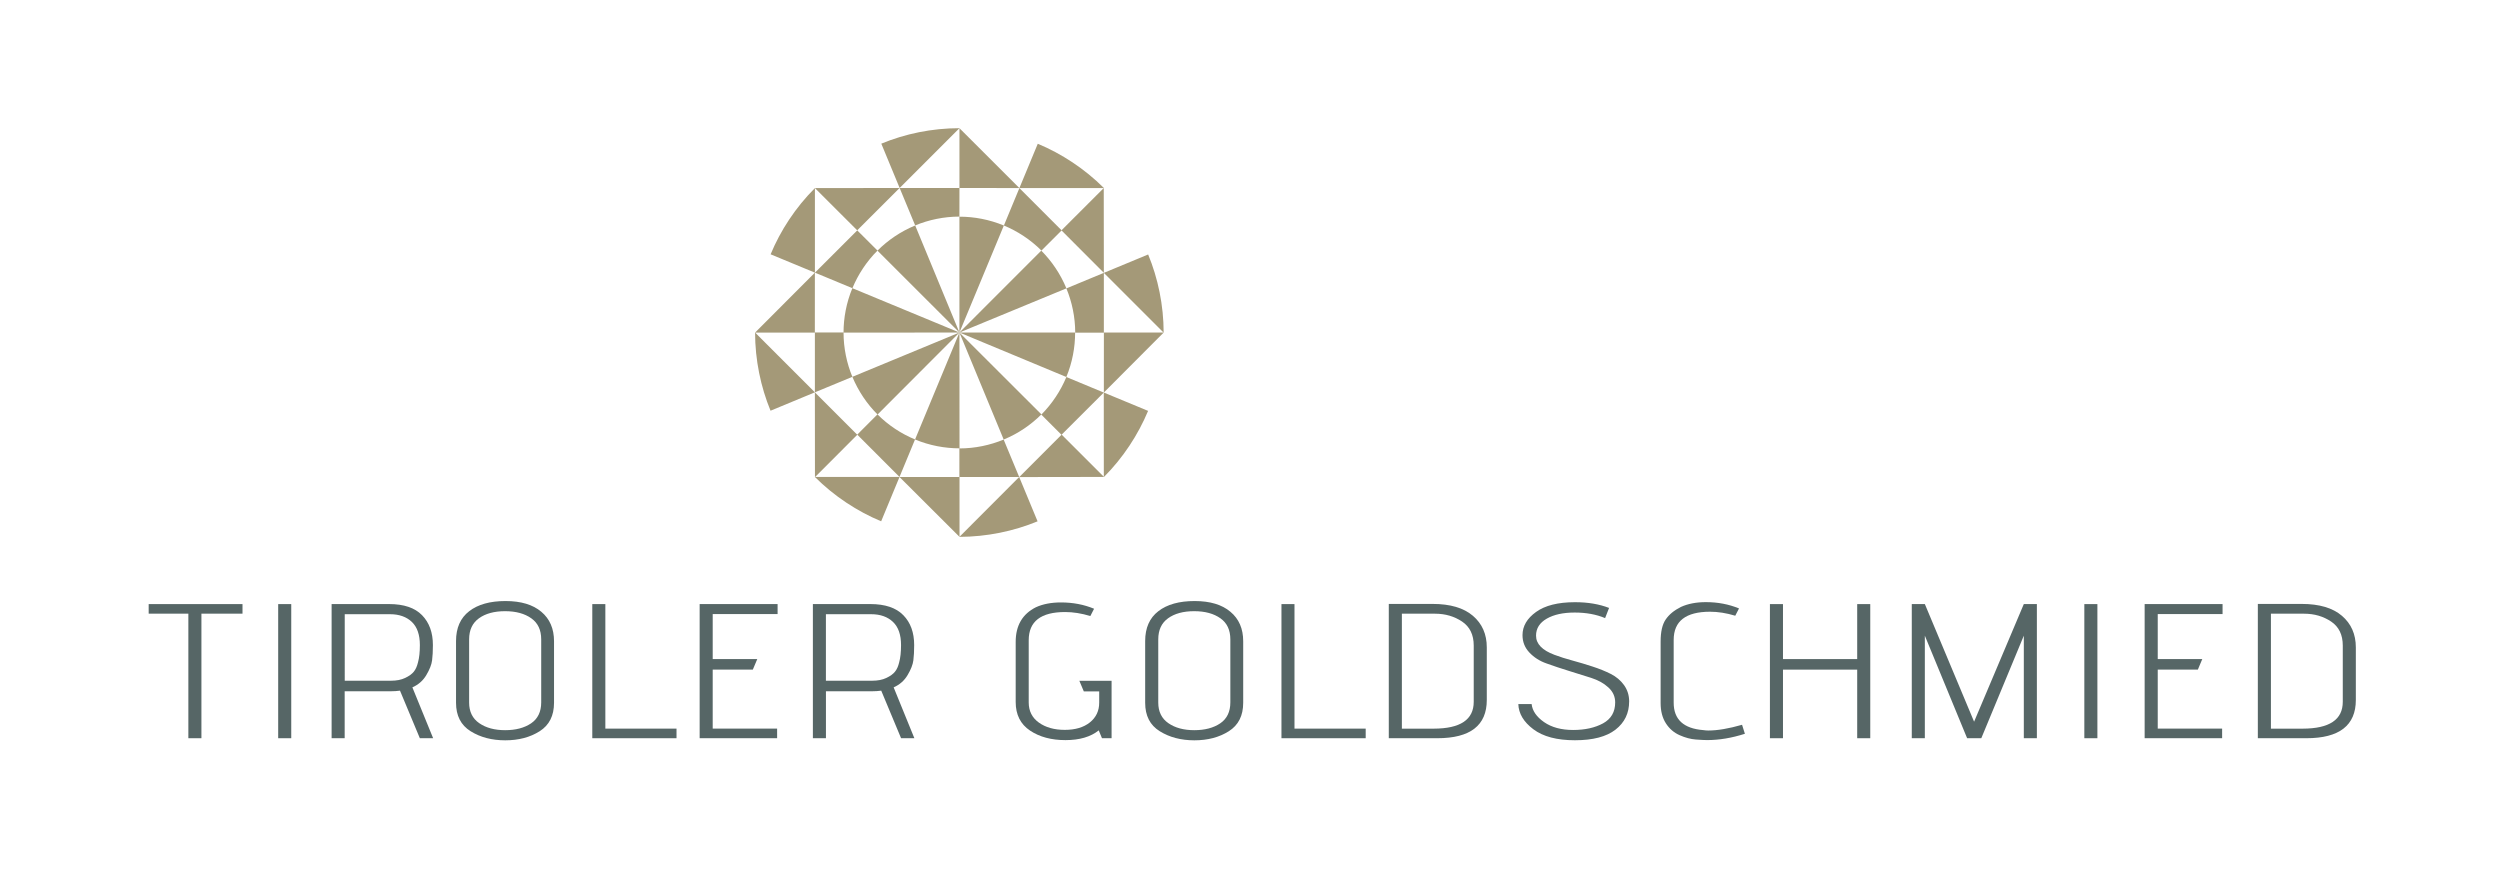 <?xml version="1.0" encoding="utf-8"?>
<!-- Generator: Adobe Illustrator 26.2.0, SVG Export Plug-In . SVG Version: 6.00 Build 0)  -->
<svg version="1.1" id="Ebene_2" xmlns="http://www.w3.org/2000/svg" xmlns:xlink="http://www.w3.org/1999/xlink" x="0px" y="0px"
	 viewBox="0 0 737.01 257" style="enable-background:new 0 0 737.01 257;" xml:space="preserve">
<style type="text/css">
	.st0{fill-rule:evenodd;clip-rule:evenodd;fill:#A49978;}
	.st1{fill:#566666;}
</style>
<path class="st0" d="M282.84,98.03l-24.13,24.17c-3.09-3.08-5.64-6.83-7.43-11.11L282.84,98.03 M240.23,98.03v17.63l11.05-4.57
	c-1.65-3.99-2.6-8.46-2.6-13.07H240.23z M240.23,115.67l12.5,12.5l-12.48,12.5L240.23,115.67z M240.23,115.66l-13.07,5.42
	c-2.9-7.04-4.55-14.95-4.56-23.05L240.23,115.66z M282.84,98.03l0.03,34.14c-4.36,0-8.83-0.83-13.11-2.61L282.84,98.03z
	 M252.72,128.13l12.46,12.47l4.58-11.05c-4.01-1.65-7.83-4.13-11.08-7.39L252.72,128.13z M265.18,140.62l17.69,0.01v17.64
	L265.18,140.62z M265.18,140.61l-5.41,13.07c-7.03-2.93-13.8-7.35-19.54-13.07L265.18,140.61z M282.84,98.03l24.17,24.13
	c-3.08,3.08-6.83,5.65-11.12,7.42L282.84,98.03z M282.84,140.62h17.62l-4.58-11.03c-4,1.65-8.46,2.61-13.05,2.61V140.62z
	 M300.48,140.64l12.5-12.51l12.48,12.47L300.48,140.64z M300.46,140.62l5.42,13.07c-7.05,2.91-14.97,4.56-23.04,4.58L300.46,140.62z
	 M282.84,98.03l34.11,0c0,4.37-0.82,8.83-2.59,13.11L282.84,98.03z M312.93,128.18l12.47-12.45l-11.03-4.58
	c-1.66,4-4.15,7.82-7.39,11.08L312.93,128.18z M325.42,115.72l0.01-17.69l17.63,0L325.42,115.72z M325.4,115.72l13.06,5.41
	c-2.94,7.04-7.34,13.8-13.05,19.52L325.4,115.72z M282.84,98.03l24.13-24.14c3.07,3.08,5.63,6.83,7.41,11.12L282.84,98.03z
	 M325.42,98.06V80.44l-11.05,4.58c1.66,3.99,2.6,8.46,2.61,13.05H325.42z M325.42,80.43l-12.5-12.52l12.47-12.47L325.42,80.43z
	 M325.42,80.44l13.06-5.42c2.91,7.04,4.56,14.95,4.57,23.05L325.42,80.44z M282.84,98.03V63.88c4.36-0.01,8.82,0.84,13.1,2.6
	L282.84,98.03z M312.98,67.92l-12.46-12.47l-4.57,11.03c4,1.67,7.83,4.15,11.07,7.39L312.98,67.92z M300.52,55.44l-17.67-0.02
	l0-17.63L300.52,55.44z M300.52,55.45l5.42-13.07c7.02,2.93,13.79,7.36,19.52,13.07L300.52,55.45z M282.84,98.03l-24.16-24.14
	c3.09-3.09,6.83-5.65,11.12-7.42L282.84,98.03z M282.85,55.43l-17.63-0.01l4.58,11.04c3.99-1.66,8.45-2.6,13.04-2.61L282.85,55.43z
	 M265.21,55.42L252.71,67.9l-12.47-12.45L265.21,55.42z M265.22,55.42l-5.41-13.07c7.04-2.91,14.94-4.56,23.04-4.56L265.22,55.42z
	 M282.84,98.03l-34.16,0.03c0-4.36,0.83-8.82,2.6-13.1L282.84,98.03z M252.72,67.92l-12.47,12.46l11.04,4.58
	c1.66-4,4.14-7.83,7.4-11.09L252.72,67.92z M240.23,80.38l-0.01,17.67l-17.63,0.01L240.23,80.38z M240.24,80.38l-13.06-5.41
	c2.92-7.04,7.34-13.8,13.06-19.52V80.38z"/>
<g>
	<g>
		<path class="st1" d="M59.38,217.63h-3.85v-36.72h-11.7v-2.82h27.66v2.82H59.38V217.63z"/>
		<path class="st1" d="M85.86,178.09v39.54h-3.85v-39.54L85.86,178.09z"/>
		<path class="st1" d="M127.69,217.63h-3.92l-5.85-14.02c-0.82,0.11-1.74,0.18-2.75,0.18h-13.56v13.83h-3.85v-39.54h16.93
			c4.35,0,7.6,1.09,9.73,3.28c2.13,2.18,3.2,5.12,3.2,8.81c0,1.76-0.08,3.28-0.24,4.51c-0.16,1.25-0.72,2.69-1.69,4.32
			c-0.96,1.64-2.34,2.85-4.12,3.64L127.69,217.63z M101.62,200.68h13.63c1.65,0,3.05-0.27,4.19-0.82c1.15-0.54,2-1.16,2.55-1.84
			c0.55-0.67,0.96-1.59,1.24-2.76c0.37-1.32,0.55-3.01,0.55-5.08c0-3.05-0.79-5.33-2.37-6.84c-1.58-1.5-3.73-2.27-6.43-2.27h-13.35
			V200.68z"/>
		<path class="st1" d="M163.33,189.04v18.14c0,3.81-1.41,6.6-4.23,8.39c-2.82,1.79-6.2,2.68-10.15,2.68
			c-3.94,0-7.35-0.89-10.21-2.68c-2.87-1.79-4.3-4.58-4.3-8.39v-18.19c0-3.87,1.29-6.81,3.89-8.81c2.59-2,6.15-2.99,10.7-2.99
			c4.54,0,8.06,1.05,10.56,3.17C162.08,182.45,163.33,185.35,163.33,189.04z M159.55,207.07v-18.58c0-2.76-0.97-4.83-2.92-6.21
			c-1.95-1.39-4.53-2.1-7.74-2.1c-3.21,0-5.78,0.71-7.7,2.1c-1.92,1.39-2.89,3.45-2.89,6.21v18.64c0,2.67,1,4.7,2.99,6.07
			c2,1.38,4.54,2.06,7.63,2.06c3.1,0,5.65-0.67,7.64-2.01C158.55,211.9,159.55,209.84,159.55,207.07z"/>
		<path class="st1" d="M199.45,217.63h-24.84v-39.54h3.85v36.71h20.98V217.63z"/>
		<path class="st1" d="M229.1,217.63h-22.84v-39.54h22.98v2.93h-19.13v13.28h13.14l-1.31,3.1h-11.83v17.39h18.99V217.63z"/>
		<path class="st1" d="M269.56,217.63h-3.92l-5.85-14.02c-0.82,0.11-1.74,0.18-2.74,0.18h-13.56v13.83h-3.85v-39.54h16.93
			c4.35,0,7.6,1.09,9.73,3.28c2.14,2.18,3.2,5.12,3.2,8.81c0,1.76-0.08,3.28-0.24,4.51c-0.16,1.25-0.72,2.69-1.69,4.32
			c-0.96,1.64-2.34,2.85-4.12,3.64L269.56,217.63z M243.48,200.68h13.63c1.64,0,3.05-0.27,4.19-0.82c1.15-0.54,2-1.16,2.54-1.84
			c0.56-0.67,0.96-1.59,1.24-2.76c0.36-1.32,0.55-3.01,0.55-5.08c0-3.05-0.79-5.33-2.38-6.84c-1.58-1.5-3.73-2.27-6.43-2.27h-13.34
			V200.68z"/>
		<path class="st1" d="M327.69,217.63h-2.82l-0.96-2.31c-2.38,1.91-5.66,2.87-9.8,2.87c-4.15,0-7.64-0.93-10.45-2.81
			c-2.82-1.89-4.23-4.69-4.23-8.42v-17.74c0-4.81,1.99-8.22,5.98-10.21c2.06-0.94,4.52-1.41,7.36-1.41c3.53,0,6.79,0.62,9.77,1.86
			l-1.1,2.15c-2.62-0.79-5.09-1.18-7.43-1.18c-7.16,0-10.74,2.77-10.74,8.31v18.35c0,2.52,1,4.5,2.99,5.93
			c2,1.43,4.54,2.15,7.64,2.15c3.1,0,5.56-0.73,7.4-2.2c1.84-1.47,2.75-3.42,2.75-5.82v-3.33h-4.54l-1.31-3.11h9.5V217.63z"/>
		<path class="st1" d="M366.5,189.04v18.14c0,3.81-1.41,6.6-4.24,8.39c-2.82,1.79-6.2,2.68-10.15,2.68c-3.93,0-7.34-0.89-10.21-2.68
			c-2.88-1.79-4.3-4.58-4.3-8.39v-18.19c0-3.87,1.29-6.81,3.89-8.81c2.58-2,6.15-2.99,10.69-2.99c4.55,0,8.06,1.05,10.56,3.17
			C365.25,182.45,366.5,185.35,366.5,189.04z M362.71,207.07v-18.58c0-2.76-0.97-4.83-2.92-6.21c-1.96-1.39-4.53-2.1-7.75-2.1
			c-3.21,0-5.78,0.71-7.7,2.1c-1.92,1.39-2.88,3.45-2.88,6.21v18.64c0,2.67,1,4.7,2.99,6.07c1.99,1.38,4.54,2.06,7.63,2.06
			c3.1,0,5.65-0.67,7.64-2.01C361.71,211.9,362.71,209.84,362.71,207.07z"/>
		<path class="st1" d="M402.61,217.63h-24.83v-39.54h3.84v36.71h20.99V217.63z"/>
		<path class="st1" d="M423.73,217.63h-14.31v-39.59h12.93c5.19,0,9.14,1.17,11.87,3.5c2.73,2.33,4.09,5.44,4.09,9.31v15.49
			C438.32,213.85,433.46,217.63,423.73,217.63z M434.46,206.89v-16.59c0-3.16-1.15-5.53-3.43-7.06c-2.3-1.54-4.95-2.32-7.98-2.32
			h-9.77v33.89h9.36C430.52,214.8,434.46,212.16,434.46,206.89z"/>
		<path class="st1" d="M447.61,207.57h3.92c0.22,2,1.45,3.77,3.68,5.32c2.22,1.54,5.08,2.31,8.57,2.31c3.49,0,6.42-0.66,8.8-1.95
			c2.38-1.3,3.58-3.36,3.58-6.18c0-1.73-0.68-3.21-2.03-4.43c-1.35-1.24-3.04-2.15-5.05-2.8c-2.02-0.64-4.21-1.33-6.58-2.06
			c-2.36-0.73-4.55-1.46-6.57-2.19c-2.02-0.7-3.7-1.78-5.06-3.22c-1.35-1.43-2.03-3.13-2.03-5.13c0-2.64,1.33-4.92,3.99-6.83
			c2.66-1.92,6.49-2.88,11.49-2.88c3.8,0,7.15,0.57,10.04,1.69c0,0.08-0.39,1.07-1.17,3c-2.62-1.1-5.61-1.64-8.98-1.64
			c-3.37,0-6.11,0.59-8.22,1.8c-2.11,1.21-3.16,2.88-3.16,5.02c0,2.41,1.81,4.3,5.44,5.65c1.6,0.61,3.38,1.16,5.33,1.69
			c1.95,0.53,3.91,1.11,5.88,1.76c1.98,0.64,3.76,1.36,5.37,2.17c1.61,0.81,2.92,1.92,3.92,3.3c1,1.4,1.51,3,1.51,4.8
			c0,3.47-1.34,6.25-4.02,8.33c-2.68,2.09-6.67,3.13-11.97,3.13c-5.3,0-9.38-1.08-12.25-3.24
			C449.18,212.84,447.7,210.36,447.61,207.57z"/>
		<path class="st1" d="M514.4,216.32c-3.9,1.25-7.61,1.86-11.14,1.86c-0.74,0-1.85-0.06-3.34-0.17c-1.5-0.11-3.08-0.53-4.75-1.27
			c-1.68-0.74-3.03-1.9-4.06-3.5c-1.03-1.61-1.55-3.58-1.55-5.96v-18.14c0-2.86,0.48-5.02,1.48-6.49c0.98-1.46,2.48-2.71,4.5-3.72
			c2.06-0.94,4.51-1.42,7.36-1.42c3.53,0,6.79,0.63,9.77,1.86l-1.11,2.15c-2.61-0.79-5.08-1.18-7.42-1.18
			c-7.15,0-10.73,2.77-10.73,8.3v18.52c0,4.93,2.91,7.62,8.73,8.08c0.47,0.07,0.95,0.12,1.45,0.12c2.76,0,6.08-0.57,9.98-1.69
			L514.4,216.32z"/>
		<path class="st1" d="M551.36,217.63h-3.85v-20.22h-21.88v20.22h-3.85v-39.54h3.85v16.21h21.88v-16.21h3.85V217.63z"/>
		<path class="st1" d="M600.48,217.63h-3.85V187.4l-12.53,30.22h-4.19l-12.46-30.22v30.22h-3.85v-39.54h3.85l14.52,34.68
			l14.66-34.68h3.85V217.63z"/>
		<path class="st1" d="M655.09,217.63h-22.84v-39.54h22.97v2.93h-19.11v13.28h13.13l-1.3,3.1h-11.83v17.39h18.98V217.63z"/>
		<path class="st1" d="M679.93,217.63h-14.31v-39.59h12.93c5.18,0,9.14,1.17,11.86,3.5c2.73,2.33,4.1,5.44,4.1,9.31v15.49
			C694.51,213.85,689.65,217.63,679.93,217.63z M690.66,206.89v-16.59c0-3.16-1.15-5.53-3.43-7.06c-2.3-1.54-4.95-2.32-7.98-2.32
			h-9.77v33.89h9.34C686.72,214.8,690.66,212.16,690.66,206.89z"/>
	</g>
	<path class="st1" d="M618.32,178.09v39.54h-3.85v-39.54L618.32,178.09z"/>
</g>
</svg>
